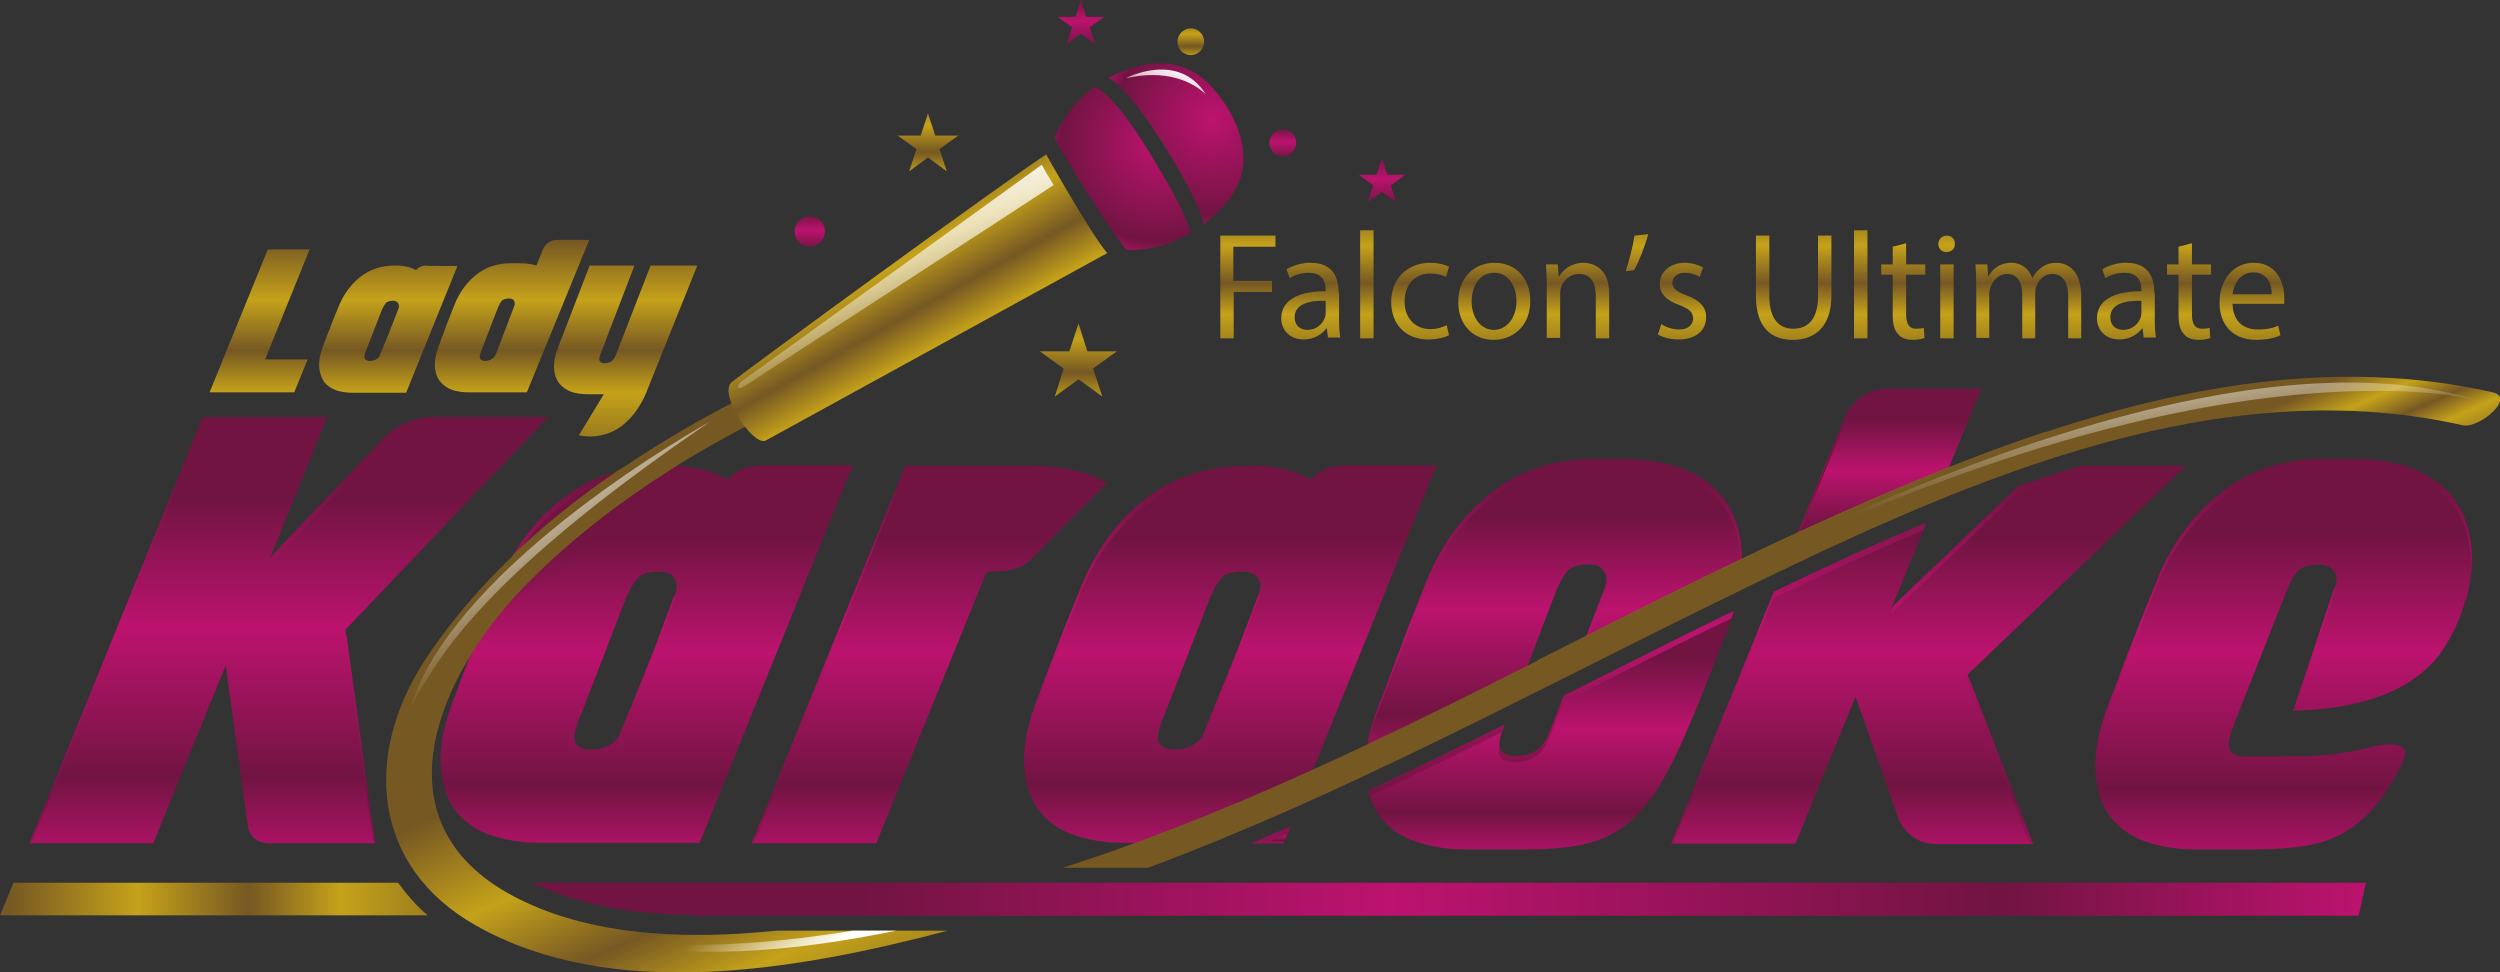 <?xml version="1.0" encoding="utf-8"?>
<!-- Generator: Adobe Illustrator 28.1.0, SVG Export Plug-In . SVG Version: 6.00 Build 0)  -->
<svg version="1.1" id="Layer_1" xmlns="http://www.w3.org/2000/svg" xmlns:xlink="http://www.w3.org/1999/xlink" x="0px" y="0px"
	 viewBox="0 0 652.5 253.7" style="enable-background:new 0 0 652.5 253.7;" xml:space="preserve">
<rect x="0" y="0" width="652.5" height="253.7" fill="#333333" stroke="none"/>
<style type="text/css">
	.st0{fill:url(#SVGID_1_);}
	.st1{fill:url(#SVGID_00000165922751518216075480000007836176267153085866_);}
	.st2{fill:url(#SVGID_00000049938025582030870010000017302736600884179875_);}
	.st3{fill:url(#SVGID_00000034777155960048978370000001127850697936168873_);}
	.st4{fill:url(#SVGID_00000018921191842088086600000000424389642083180965_);}
	.st5{fill:url(#SVGID_00000057859263588244058900000006060554428233896895_);}
	.st6{fill:url(#SVGID_00000005979231730407471990000011393376747105768859_);}
	.st7{fill:url(#SVGID_00000073679768030231694750000018342247437275825802_);}
	.st8{fill:url(#SVGID_00000178905540426922812050000006450594200945781127_);}
	.st9{fill:url(#SVGID_00000009578109999313591080000009764338433170410388_);}
	.st10{fill:url(#SVGID_00000026122956453026149750000016450425560603777969_);}
	.st11{fill:url(#SVGID_00000014631923742155111540000007388271251311747472_);}
	.st12{fill:url(#SVGID_00000079472526223381228400000013610513777139184559_);}
	.st13{fill:url(#SVGID_00000105386339678085176490000001440529613518558875_);}
	.st14{fill:url(#SVGID_00000099650147726719234760000005774802781743612571_);}
	.st15{fill:url(#SVGID_00000033354142357493398990000015916800247759333780_);}
	.st16{fill:url(#SVGID_00000166657641140773481930000009179897632446136761_);}
	.st17{fill:url(#SVGID_00000176739200857066153820000013994898324589651364_);}
	.st18{fill:url(#SVGID_00000181084973702754999020000011796820941507902120_);}
	.st19{fill:url(#SVGID_00000083061293201089396710000006379763619682831506_);}
	.st20{fill:url(#SVGID_00000142897652834201364760000007578045540287741568_);}
	.st21{fill:url(#SVGID_00000182488735888028056450000011968157655978984846_);}
	.st22{fill:url(#SVGID_00000002382862253602987690000010740753993359615418_);}
	.st23{fill:url(#SVGID_00000093135696005606507370000006697480634021078913_);}
	.st24{fill:url(#SVGID_00000178885552393643719930000000719581004073828252_);}
	.st25{fill:url(#SVGID_00000024702364386795393750000013594657914302826114_);}
	.st26{fill:url(#SVGID_00000107551526252236380060000006561442766349207475_);}
	.st27{fill:url(#SVGID_00000042731968904552114860000001285693450822133435_);}
	.st28{fill:url(#SVGID_00000075150657707288100300000012168451981878813366_);}
	.st29{fill:url(#SVGID_00000140704635695934131660000007225529864075579317_);}
	.st30{fill:url(#SVGID_00000175320700874592393880000014711248976882798474_);}
	.st31{fill:url(#SVGID_00000103950023610478157390000006142687909764625842_);}
	.st32{fill:url(#SVGID_00000058562348988256369640000002629058045914566549_);}
	.st33{fill:url(#SVGID_00000072264415148358993150000017112346851436405940_);}
	.st34{fill:url(#SVGID_00000164487842079157033330000016643034940544566406_);}
	.st35{fill:url(#SVGID_00000085968369478895040250000009700585026256958621_);}
</style>
<g>
	<g>
		<linearGradient id="SVGID_1_" gradientUnits="userSpaceOnUse" x1="75.352" y1="109.695" x2="75.352" y2="225.784">
			<stop  offset="0.177" style="stop-color:#711442"/>
			<stop  offset="0.468" style="stop-color:#BC136E"/>
			<stop  offset="0.801" style="stop-color:#711442"/>
			<stop  offset="1" style="stop-color:#BC136E"/>
		</linearGradient>
		<path class="st0" d="M143,108.9h-30.1c-2.2,0-4.5,0.5-6.7,1.4c-2.3,0.9-4.2,2.2-5.8,3.8l-29.9,31.5l14.8-36.6H52.9L7.7,220.1H40
			l18.9-46.4l5.8,41.9c0.5,3,2.5,4.5,6,4.5h27.1l-7.7-55.7L143,108.9z"/>
		
			<linearGradient id="SVGID_00000060016997785421932860000008591103278455839931_" gradientUnits="userSpaceOnUse" x1="168.811" y1="122.312" x2="168.811" y2="225.132">
			<stop  offset="0.177" style="stop-color:#711442"/>
			<stop  offset="0.468" style="stop-color:#BC136E"/>
			<stop  offset="0.801" style="stop-color:#711442"/>
			<stop  offset="1" style="stop-color:#BC136E"/>
		</linearGradient>
		<path style="fill:url(#SVGID_00000060016997785421932860000008591103278455839931_);" d="M198.4,121.6c-1.9,0-3.6,0.3-4.9,1
			c-1.4,0.7-2.6,1.5-3.6,2.6c-4.4-2.4-9.5-3.6-15.1-3.6h-1.1c-10.7,0-19.8,2.9-27.2,8.8c-7.5,5.9-13.1,13.7-16.9,23.5
			c-2,4.8-3.7,9-5,12.4c-1.3,3.4-2.4,6.2-3.2,8.3c-1,2.6-1.8,4.7-2.3,6.2c-3,7.5-4.4,13.7-4.1,18.8c0.3,5,1.6,9.1,4,12.1
			c2.4,3,5.5,5.2,9.5,6.4c3.9,1.3,8.1,1.9,12.4,1.9h41.7l39.9-98.5H198.4z M176,155.7l-5,13.2l-9.5,23.5c-1.7,2.2-4.2,3.3-7.4,3.3
			c-1.9,0-3.2-0.6-3.9-1.7c-0.7-1.1-0.2-3.6,1.4-7.4l11.9-30.8c1.1-2.5,2.2-4.3,3.3-5.2c1.1-1,2.8-1.4,5.4-1.4
			c1.8,0,3.1,0.6,3.9,1.9C176.8,152.3,176.8,153.8,176,155.7z"/>
		
			<linearGradient id="SVGID_00000124133225689769909400000009014922735741343892_" gradientUnits="userSpaceOnUse" x1="242.498" y1="122.312" x2="242.498" y2="225.132">
			<stop  offset="0.177" style="stop-color:#711442"/>
			<stop  offset="0.468" style="stop-color:#BC136E"/>
			<stop  offset="0.801" style="stop-color:#711442"/>
			<stop  offset="1" style="stop-color:#BC136E"/>
		</linearGradient>
		<path style="fill:url(#SVGID_00000124133225689769909400000009014922735741343892_);" d="M260.6,149.1c1.4,0,2.9-0.2,4.5-0.8
			c1.6-0.5,2.7-1.1,3.4-1.8l20.4-20.4c-5.1-3-11.9-4.5-20.1-4.5h-32.5l-40.1,98.5h32.5l28.7-70.6C257.9,149.2,259,149.1,260.6,149.1
			z"/>
		
			<linearGradient id="SVGID_00000001647593759868845160000012810708255664184962_" gradientUnits="userSpaceOnUse" x1="595.917" y1="120.519" x2="595.917" y2="226.976">
			<stop  offset="0.177" style="stop-color:#711442"/>
			<stop  offset="0.468" style="stop-color:#BC136E"/>
			<stop  offset="0.801" style="stop-color:#711442"/>
			<stop  offset="1" style="stop-color:#BC136E"/>
		</linearGradient>
		<path style="fill:url(#SVGID_00000001647593759868845160000012810708255664184962_);" d="M644.7,140.4c-0.8-4.4-2.5-8.2-5.1-11.3
			c-2.7-3.1-6.2-5.4-10.6-7c-4.4-1.6-9.6-2.3-15.5-2.3h-6.7c-10.7,0-19.8,3-27.2,8.9c-7.5,5.9-13.1,13.7-16.9,23.5
			c-2,4.9-3.8,9.3-5.2,13c-1.5,3.7-2.7,6.9-3.7,9.5c-1.1,3-2.1,5.7-3,8c-2.9,7.5-4.2,13.7-3.9,18.7c0.3,5,1.7,9,4.1,12
			c2.4,3,5.6,5.2,9.5,6.4c3.9,1.3,8.1,1.9,12.4,1.9h15.3c4.7,0,8.9-0.3,12.6-0.8c3.7-0.5,7-1.5,10.1-3.1c3-1.6,5.8-3.8,8.4-6.7
			c2.6-2.9,5.1-6.8,7.6-11.7c0-0.1,0.1-0.3,0.2-0.5c0.2-0.3,0.2-0.5,0.2-0.7c0.5-1.2,0.6-2.1,0.2-2.6c-0.4-0.6-1.1-0.9-2-1.1
			c-0.9-0.2-1.9-0.2-3.1-0.1c-1.2,0.1-2.2,0.3-3.1,0.5c-0.1,0-0.1,0-0.1,0.1c0,0-0.1,0.1-0.2,0.1h-0.3c-5.7,1.4-11.3,2.2-17,2.3
			c-5.7,0.1-11,0.1-15.8,0.1c-1.7,0-2.9-0.5-3.7-1.4c-0.8-0.9-0.6-2.9,0.5-6.1l14.1-35.8c1-2.6,2.1-4.4,3.2-5.4
			c1.1-1,2.9-1.4,5.4-1.4c1.8,0,3.1,0.6,3.9,1.9c0.8,1.3,0.7,2.8-0.1,4.6l-10.6,31.6c7.1-0.2,13.1-1,18.2-2.4
			c5.1-1.4,9.4-3.3,12.9-5.7c3.5-2.4,6.4-5.3,8.5-8.8c2.2-3.4,3.9-7.3,5.2-11.6l0.5-1.2C645.2,149.9,645.5,144.8,644.7,140.4z"/>
		
			<linearGradient id="SVGID_00000010288742717842242040000015068066637185761463_" gradientUnits="userSpaceOnUse" x1="262.302" y1="234.31" x2="262.302" y2="234.997">
			<stop  offset="0.177" style="stop-color:#711442"/>
			<stop  offset="0.468" style="stop-color:#BC136E"/>
			<stop  offset="0.801" style="stop-color:#711442"/>
			<stop  offset="1" style="stop-color:#BC136E"/>
		</linearGradient>
		<path style="fill:url(#SVGID_00000010288742717842242040000015068066637185761463_);" d="M247.8,235h27.1c0.7-0.2,1.3-0.4,2-0.7
			h-26.6C249.4,234.5,248.6,234.8,247.8,235z"/>
		
			<linearGradient id="SVGID_00000106834854959392563270000003021026484387087013_" gradientUnits="userSpaceOnUse" x1="492.067" y1="101.796" x2="492.067" y2="146.748">
			<stop  offset="0.177" style="stop-color:#711442"/>
			<stop  offset="0.468" style="stop-color:#BC136E"/>
			<stop  offset="0.801" style="stop-color:#711442"/>
			<stop  offset="1" style="stop-color:#BC136E"/>
		</linearGradient>
		<path style="fill:url(#SVGID_00000106834854959392563270000003021026484387087013_);" d="M506.5,127.3l10.6-25.8h-24.5
			c-2.3,0-4.5,0.7-6.6,2c-2.1,1.3-3.5,3.1-4.5,5.4L467,144.5c4.6-2.2,9.3-4.3,14-6.4C489.4,134.4,497.9,130.8,506.5,127.3z"/>
		
			<linearGradient id="SVGID_00000153676903096943774240000005102185116712073376_" gradientUnits="userSpaceOnUse" x1="503.347" y1="122.312" x2="503.347" y2="225.132">
			<stop  offset="0.177" style="stop-color:#711442"/>
			<stop  offset="0.468" style="stop-color:#BC136E"/>
			<stop  offset="0.801" style="stop-color:#711442"/>
			<stop  offset="1" style="stop-color:#BC136E"/>
		</linearGradient>
		<path style="fill:url(#SVGID_00000153676903096943774240000005102185116712073376_);" d="M570.5,121.6h-27.3
			c-5.5,1.6-11.1,3.5-16.5,5.4c-0.4,0.3-0.7,0.6-1.1,1l-31.9,30.6l9.1-22.1c-13.6,5.6-26.9,11.8-39.8,18l-26.8,65.7h32.4l15.7-38.4
			l11.2,31.8c0.7,1.8,1.9,3.4,3.6,4.7c1.7,1.3,3.9,2,6.7,2h24.8l-17.1-44.2L570.5,121.6z"/>
		
			<linearGradient id="SVGID_00000000901197562369594550000012340050614623338410_" gradientUnits="userSpaceOnUse" x1="405.516" y1="120.356" x2="405.516" y2="203.061">
			<stop  offset="0.177" style="stop-color:#711442"/>
			<stop  offset="0.468" style="stop-color:#BC136E"/>
			<stop  offset="0.801" style="stop-color:#711442"/>
			<stop  offset="1" style="stop-color:#BC136E"/>
		</linearGradient>
		<path style="fill:url(#SVGID_00000000901197562369594550000012340050614623338410_);" d="M406.2,154.1c1.1-2.6,2.2-4.4,3.3-5.4
			c1.1-1,2.9-1.4,5.4-1.4c1.7,0,3,0.6,3.8,1.9c0.8,1.3,0.8,2.8,0,4.6l-6.8,17.7c14.1-7.1,28.2-14.2,42.4-21c0.2-1.5,0.3-2.9,0.3-4.3
			c0.1-5.7-1.1-10.5-3.6-14.4c-2.4-3.9-6-6.9-10.7-8.9c-4.7-2-10.5-3-17.2-3h-6.8c-10.7,0-19.7,3-27.1,8.9
			c-7.4,5.9-13.1,13.7-17,23.5c-2,4.9-3.7,9.3-5.1,13c-1.4,3.7-2.6,6.9-3.6,9.5c-1.1,3-2.1,5.7-3,8c-2.6,6.3-3.9,11.7-4.1,16.3
			c13.5-6.3,26.8-12.9,40.1-19.6L406.2,154.1z"/>
		
			<linearGradient id="SVGID_00000103955145855407168480000006317876319723304856_" gradientUnits="userSpaceOnUse" x1="404.803" y1="159.955" x2="404.803" y2="224.937">
			<stop  offset="0.177" style="stop-color:#711442"/>
			<stop  offset="0.468" style="stop-color:#BC136E"/>
			<stop  offset="0.801" style="stop-color:#711442"/>
			<stop  offset="1" style="stop-color:#BC136E"/>
		</linearGradient>
		<path style="fill:url(#SVGID_00000103955145855407168480000006317876319723304856_);" d="M443.2,183.8c0.6-1.6,1.3-3.2,1.9-4.7
			c0.6-1.5,1.3-3.3,2-5.2c0.8-2,1.8-4.7,3.3-8.2c0.8-2.1,1.5-4.1,2.1-6.1c-1.1,0.5-2.3,1.1-3.4,1.6c-13.7,6.7-27.4,13.6-41,20.5
			l-3.5,9.1c-1,2.5-2.2,4.3-3.7,5.2c-1.5,1-3.3,1.4-5.5,1.4c-1.9,0-3.2-0.6-3.8-1.7c-0.6-1-0.2-3.2,1-6.5
			c-11.8,5.9-23.6,11.6-35.5,17.2c0.7,2.7,1.7,5.1,3.3,7c2.4,3,5.6,5.2,9.6,6.4c4,1.3,8.1,1.9,12.5,1.9h15.1c5.3,0,10.1-0.3,14.1-1
			c4.1-0.7,7.8-2.1,11-4.2c3.3-2.2,6.3-5.3,9.1-9.4c2.8-4.1,5.6-9.6,8.5-16.5C441.6,187.7,442.6,185.4,443.2,183.8z"/>
		
			<linearGradient id="SVGID_00000012461431340697146740000004932455977952024995_" gradientUnits="userSpaceOnUse" x1="331.678" y1="215.698" x2="331.678" y2="220.304">
			<stop  offset="0.177" style="stop-color:#711442"/>
			<stop  offset="0.468" style="stop-color:#BC136E"/>
			<stop  offset="0.801" style="stop-color:#711442"/>
			<stop  offset="1" style="stop-color:#BC136E"/>
		</linearGradient>
		<path style="fill:url(#SVGID_00000012461431340697146740000004932455977952024995_);" d="M335,220.1l1.8-4.4
			c-3.4,1.5-6.8,3-10.2,4.4H335z"/>
		
			<linearGradient id="SVGID_00000093153611982581789170000006486457635115731865_" gradientUnits="userSpaceOnUse" x1="321.132" y1="122.312" x2="321.132" y2="225.132">
			<stop  offset="0.177" style="stop-color:#711442"/>
			<stop  offset="0.468" style="stop-color:#BC136E"/>
			<stop  offset="0.801" style="stop-color:#711442"/>
			<stop  offset="1" style="stop-color:#BC136E"/>
		</linearGradient>
		<path style="fill:url(#SVGID_00000093153611982581789170000006486457635115731865_);" d="M350.7,121.6c-1.9,0-3.6,0.3-4.9,1
			c-1.4,0.7-2.5,1.5-3.6,2.6c-4.4-2.4-9.5-3.6-15.1-3.6h-1.1c-10.7,0-19.8,2.9-27.2,8.8c-7.5,5.9-13.1,13.7-16.9,23.5
			c-2,4.8-3.7,9-5,12.4c-1.3,3.4-2.4,6.2-3.2,8.3c-1,2.6-1.8,4.7-2.3,6.2c-3,7.5-4.4,13.7-4.1,18.8c0.3,5,1.6,9.1,4,12.1
			c2.4,3,5.5,5.2,9.5,6.4c3.9,1.3,8.1,1.9,12.4,1.9h14.5c11.1-4.3,22.1-9,32.9-13.9l34.3-84.6H350.7z M328.3,155.7l-5,13.2
			l-9.5,23.5c-1.7,2.2-4.2,3.3-7.4,3.3c-1.9,0-3.2-0.6-3.9-1.7c-0.7-1.1-0.2-3.6,1.4-7.4l12-30.8c1.1-2.5,2.2-4.3,3.2-5.2
			c1.1-1,2.9-1.4,5.4-1.4c1.8,0,3.1,0.6,3.9,1.9C329.2,152.3,329.1,153.8,328.3,155.7z"/>
	</g>
	
		<linearGradient id="SVGID_00000036974069215067728750000009113121694645776002_" gradientUnits="userSpaceOnUse" x1="326.385" y1="101.488" x2="326.385" y2="234.963">
		<stop  offset="0.177" style="stop-color:#711442"/>
		<stop  offset="0.468" style="stop-color:#BC136E"/>
		<stop  offset="0.801" style="stop-color:#711442"/>
		<stop  offset="1" style="stop-color:#BC136E"/>
	</linearGradient>
	<path style="fill:url(#SVGID_00000036974069215067728750000009113121694645776002_);" d="M451.9,161.4c0.2-0.6,0.4-1.3,0.6-1.9
		c-1.1,0.5-2.3,1.1-3.4,1.6c-13.7,6.7-27.4,13.6-41,20.5l-3.5,9.1c-1,2.5-2.2,4.3-3.7,5.2c-1.5,1-3.3,1.4-5.5,1.4
		c-1.9,0-3.2-0.6-3.8-1.7c-0.2-0.3-0.2-0.8-0.2-1.3c-0.3,1.4-0.3,2.4,0,3c0.6,1.1,1.9,1.7,3.8,1.7c2.2,0,4.1-0.5,5.5-1.4
		c1.5-1,2.7-2.7,3.7-5.2l3.5-9.1c13.7-6.9,27.3-13.8,41-20.5C449.9,162.4,450.9,161.9,451.9,161.4z M412.5,171.3l6.1-15.7
		c0.4-1,0.6-1.9,0.6-2.7c-0.1,0.3-0.2,0.7-0.4,1l-6.8,17.7C412.2,171.4,412.3,171.3,412.5,171.3z M363.2,176.4
		c1-2.6,2.2-5.8,3.6-9.5c1.4-3.7,3.1-8.1,5.1-13c3.9-9.8,9.6-17.6,17-23.5c7.4-5.9,16.5-8.9,27.1-8.9h6.8c6.8,0,12.5,1,17.2,3
		c4.7,2,8.3,5,10.7,8.9c2.4,3.9,3.6,8.7,3.6,14.4c0,0.9-0.1,1.7-0.1,2.6c0,0,0,0,0,0c0.2-1.5,0.3-2.9,0.3-4.3
		c0.1-5.7-1.1-10.5-3.6-14.4c-2.4-3.9-6-6.9-10.7-8.9c-4.7-2-10.5-3-17.2-3h-6.8c-10.7,0-19.7,3-27.1,8.9
		c-7.4,5.9-13.1,13.7-17,23.5c-2,4.9-3.7,9.3-5.1,13c-1.4,3.7-2.6,6.9-3.6,9.5c-1.1,3-2.1,5.7-3,8c-2.2,5.3-3.4,9.9-3.9,14
		c0.6-3.6,1.8-7.7,3.6-12.3C361.1,182.1,362.1,179.4,363.2,176.4z M328.7,154.6c-0.1,0.4-0.2,0.7-0.4,1.1l-5,13.2l-9.5,23.5
		c-1.7,2.2-4.2,3.3-7.4,3.3c-1.9,0-3.2-0.6-3.9-1.7c-0.2-0.3-0.3-0.8-0.3-1.3c-0.3,1.4-0.3,2.4,0,3c0.7,1.1,1.9,1.7,3.9,1.7
		c3.2,0,5.7-1.1,7.4-3.3l9.5-23.5l5-13.2C328.6,156.4,328.8,155.4,328.7,154.6z M570.5,121.6h-27.3c-5.5,1.6-11.1,3.5-16.5,5.4
		c-0.4,0.3-0.7,0.6-1.1,1l-31.1,29.8l-1,2.5l31.9-30.6c0.3-0.3,0.7-0.6,1.1-1c5.5-1.9,11-3.7,16.5-5.4h25.7L570.5,121.6z
		 M644.7,140.4c-0.8-4.4-2.5-8.2-5.1-11.3c-2.7-3.1-6.2-5.4-10.6-7c-4.4-1.6-9.6-2.3-15.5-2.3h-6.7c-10.7,0-19.8,3-27.2,8.9
		c-7.5,5.9-13.1,13.7-16.9,23.5c-2,4.9-3.8,9.3-5.2,13c-1.5,3.7-2.7,6.9-3.7,9.5c-1.1,3-2.1,5.7-3,8c-2.1,5.4-3.4,10.1-3.8,14.2
		c0.6-3.7,1.8-7.8,3.6-12.5c0.9-2.3,1.9-5,3-8c1-2.6,2.2-5.8,3.7-9.5c1.5-3.7,3.2-8.1,5.2-13c3.8-9.8,9.5-17.6,16.9-23.5
		c7.5-5.9,16.5-8.9,27.2-8.9h6.7c6,0,11.1,0.8,15.5,2.3c4.4,1.6,7.9,3.9,10.6,7c2.7,3.1,4.4,6.8,5.1,11.3c0.5,3,0.5,6.3,0.1,9.8
		C645.2,147.7,645.3,143.8,644.7,140.4z M609.5,152.8c-0.1,0.3-0.2,0.7-0.4,1.1l-10.6,31.6c0.1,0,0.2,0,0.4,0l10-29.9
		C609.3,154.5,609.5,153.6,609.5,152.8z M502.8,136.4c-13.6,5.6-26.9,11.8-39.8,18l-26.8,65.7h0.5l26.1-63.9
		c12.7-6.1,25.8-12.2,39.2-17.8L502.8,136.4z M374.9,121.6h-24.2c-1.9,0-3.6,0.3-4.9,1c-1.4,0.7-2.5,1.5-3.6,2.6
		c-4.4-2.4-9.5-3.6-15.1-3.6h-1.1c-10.7,0-19.8,2.9-27.2,8.8c-7.5,5.9-13.1,13.7-16.9,23.5c-2,4.8-3.7,9-5,12.4
		c-1.3,3.4-2.4,6.2-3.2,8.3c-1,2.6-1.8,4.7-2.3,6.2c-2.3,5.6-3.6,10.5-4,14.8c0.6-3.8,1.8-8.2,3.8-13.1c0.5-1.5,1.3-3.6,2.3-6.2
		c0.8-2.1,1.9-4.9,3.2-8.3c1.3-3.4,3-7.6,5-12.4c3.8-9.8,9.5-17.6,16.9-23.5c7.5-5.9,16.5-8.8,27.2-8.8h1.1c5.6,0,10.7,1.2,15.1,3.6
		c1-1.1,2.2-2,3.6-2.6c1.4-0.7,3-1,4.9-1h23.7L374.9,121.6z M481.4,110.6c0.9-2.3,2.4-4.1,4.5-5.4c2.1-1.3,4.3-2,6.6-2h24l0.7-1.7
		h-24.5c-2.3,0-4.5,0.7-6.6,2c-2.1,1.3-3.5,3.1-4.5,5.4L467,144.5c0.2-0.1,0.4-0.2,0.6-0.3L481.4,110.6z M392.6,189.2
		c-11.8,5.9-23.6,11.6-35.5,17.2c0.1,0.5,0.3,0.9,0.4,1.4c11.5-5.4,23-11,34.4-16.7C392.1,190.5,392.3,189.9,392.6,189.2z
		 M89.9,166.1l7.5,53.9h0.5l-7.5-54.4L89.9,166.1z M330.3,220.1c1.9-0.8,3.8-1.6,5.7-2.4l0.8-2c-3.4,1.5-6.8,3-10.2,4.4H330.3z
		 M247.8,235h27.1c0.7-0.2,1.3-0.4,2-0.7h-26.6C249.4,234.5,248.6,234.8,247.8,235z M513.3,177.6l16.4,42.5h0.9L513.9,177
		L513.3,177.6z M625.4,194.5c-0.9-0.2-1.9-0.2-3.1-0.1c-1.2,0.1-2.2,0.3-3.1,0.5c-0.1,0-0.1,0-0.1,0.1c0,0-0.1,0.1-0.2,0.1h-0.3
		c-5.7,1.4-11.3,2.2-17,2.3c-5.7,0.1-11,0.1-15.8,0.1c-1.7,0-2.9-0.5-3.7-1.4c-0.3-0.4-0.4-1-0.4-1.8c-0.4,1.7-0.3,2.9,0.2,3.5
		c0.8,0.9,2,1.4,3.7,1.4c4.8,0,10.1-0.1,15.8-0.1c5.7-0.1,11.4-0.9,17-2.3h0.3c0.1,0,0.2,0,0.2-0.1c0-0.1,0-0.1,0.1-0.1
		c0.9-0.2,1.9-0.4,3.1-0.5c1.2-0.1,2.2,0,3.1,0.1c0.9,0.2,1.6,0.6,2,1.1c0.1,0.1,0.2,0.3,0.2,0.5c0.3-1,0.3-1.7,0-2.2
		C627,195.1,626.3,194.7,625.4,194.5z M221.9,123.3l0.7-1.7h-24.2c-1.9,0-3.6,0.3-4.9,1c-1.4,0.7-2.6,1.5-3.6,2.6
		c-4.4-2.4-9.5-3.6-15.1-3.6h-1.1c-10.7,0-19.8,2.9-27.2,8.8c-7.5,5.9-13.1,13.7-16.9,23.5c-2,4.8-3.7,9-5,12.4
		c-1.3,3.4-2.4,6.2-3.2,8.3c-1,2.6-1.8,4.7-2.3,6.2c-2.3,5.6-3.6,10.5-4,14.8c0.6-3.8,1.8-8.2,3.8-13.1c0.5-1.5,1.3-3.6,2.3-6.2
		c0.8-2.1,1.9-4.9,3.2-8.3c1.3-3.4,3-7.6,5-12.4c3.8-9.8,9.5-17.6,16.9-23.5c7.5-5.9,16.5-8.8,27.2-8.8h1.1c5.6,0,10.7,1.2,15.1,3.6
		c1-1.1,2.2-2,3.6-2.6c1.4-0.7,3-1,4.9-1H221.9z M85.3,108.9H52.9L7.7,220.1h0.5l44.5-109.5h31.9L85.3,108.9z M171,168.9l-9.5,23.5
		c-1.7,2.2-4.2,3.3-7.4,3.3c-1.9,0-3.2-0.6-3.9-1.7c-0.2-0.3-0.3-0.8-0.3-1.3c-0.3,1.4-0.3,2.4,0,3c0.7,1.1,1.9,1.7,3.9,1.7
		c3.2,0,5.7-1.1,7.4-3.3l9.5-23.5l5-13.2c0.5-1,0.6-1.9,0.6-2.8c-0.1,0.4-0.2,0.7-0.4,1.1L171,168.9z M287.7,127.3l1.2-1.2
		c-5.1-3-11.9-4.5-20.1-4.5h-32.5l-40.1,98.5h0.5l39.4-96.8h32.5C276.3,123.3,282.7,124.7,287.7,127.3z M143,108.9h-30.1
		c-2.2,0-4.5,0.5-6.7,1.4c-2.3,0.9-4.2,2.2-5.8,3.8l-29.1,30.6l-1,2.6l29.9-31.5c1.6-1.6,3.6-2.9,5.8-3.8c2.3-0.9,4.5-1.4,6.7-1.4
		h28.7L143,108.9z"/>
	<g>
		<g>
			
				<radialGradient id="SVGID_00000075852669206573613590000010837450387624174761_" cx="302.463" cy="37.408" r="31.914" gradientUnits="userSpaceOnUse">
				<stop  offset="1.612900e-02" style="stop-color:#BC136E"/>
				<stop  offset="0.801" style="stop-color:#711442"/>
				<stop  offset="1" style="stop-color:#BC136E"/>
			</radialGradient>
			<path style="fill:url(#SVGID_00000075852669206573613590000010837450387624174761_);" d="M310.6,60.8c-0.4-2.2-1.1-5.5-11.1-21.8
				c-9.7-15.8-13.8-16.3-14-16.3c-7.8,5.8-10.3,13.3-10.3,13.3s8.3,15.1,18.7,29.2c5.9,0.3,11.6-1.4,16.5-4.2L310.6,60.8z"/>
			
				<radialGradient id="SVGID_00000013153711502091347470000007108418594420576436_" cx="316.454" cy="31.002" r="31.523" gradientUnits="userSpaceOnUse">
				<stop  offset="1.612900e-02" style="stop-color:#BC136E"/>
				<stop  offset="0.801" style="stop-color:#711442"/>
				<stop  offset="1" style="stop-color:#BC136E"/>
			</radialGradient>
			<path style="fill:url(#SVGID_00000013153711502091347470000007108418594420576436_);" d="M315.7,22.1c-6.6-6.9-16.2-7.2-26.4-1.8
				c1.8,0.9,6.6,5,14.3,17.3c7.6,12,10.1,18.7,10.6,20.9c4-3,7.1-6.6,8.8-10.1C327.1,40,322.5,29.1,315.7,22.1z"/>
		</g>
		
			<linearGradient id="SVGID_00000075853007146251886130000008730341803260948155_" gradientUnits="userSpaceOnUse" x1="140.256" y1="140.315" x2="146.28" y2="149.782">
			<stop  offset="0" style="stop-color:#711442"/>
			<stop  offset="1" style="stop-color:#711442;stop-opacity:0"/>
		</linearGradient>
		<path style="fill:url(#SVGID_00000075853007146251886130000008730341803260948155_);" d="M129,155.3c-1.8,4.3-3.2,8-4.4,11
			c-1.3,3.4-2.4,6.2-3.2,8.3c-1,2.6-1.8,4.7-2.3,6.2c-1.6,4-2.7,7.6-3.4,10.9c4.2-13.7,14.4-27.1,25.7-37.3
			c13.4-12,29.2-22.2,45.6-30.6c-3.4-1.4-7.1-2.1-11.2-2.3C158.9,130.9,142.7,142,129,155.3z"/>
		
			<linearGradient id="SVGID_00000110463320468789161920000014048399901220629433_" gradientUnits="userSpaceOnUse" x1="164.356" y1="188.573" x2="201.013" y2="270.473">
			<stop  offset="2.150540e-02" style="stop-color:#765823"/>
			<stop  offset="0.323" style="stop-color:#C5A21A"/>
			<stop  offset="0.581" style="stop-color:#765823"/>
			<stop  offset="0.796" style="stop-color:#C5A21A"/>
			<stop  offset="1" style="stop-color:#9E7F1D"/>
		</linearGradient>
		<path style="fill:url(#SVGID_00000110463320468789161920000014048399901220629433_);" d="M202.8,242.9c-3.3,0.3-6.7,0.6-10,0.8
			c-19.8,1.1-41-0.4-58.8-9.8c-36.4-19.3-19.8-57.6,3.1-81.1c17.1-17.5,38.7-32,60.5-43c6.9-3.5,3.3-9.6-3.5-6.2
			c-31.4,15.9-63.4,38.7-83,68.4c-16.5,25.1-14,54.3,13.2,69.6c35.5,20.1,84,11.6,123.1,1.3H202.8z"/>
		
			<linearGradient id="SVGID_00000160902716709571719680000014108662364338893469_" gradientUnits="userSpaceOnUse" x1="313.803" y1="141.769" x2="360.913" y2="247.022">
			<stop  offset="2.150540e-02" style="stop-color:#765823"/>
			<stop  offset="0.323" style="stop-color:#C5A21A"/>
			<stop  offset="0.581" style="stop-color:#765823"/>
			<stop  offset="0.796" style="stop-color:#C5A21A"/>
			<stop  offset="1" style="stop-color:#9E7F1D"/>
		</linearGradient>
		<path style="fill:url(#SVGID_00000160902716709571719680000014108662364338893469_);" d="M173.7,119.7c-4.8,0-9.1,0.8-13.3,3.7
			c-9.3,6.4-18.2,13.5-26.3,21.2c-1.7,2.9-4.2,6.1-5.6,9.5c-2,4.8-4,9-5.3,12.4c-0.6,1.6,0.2,2.9-0.3,4.1c4-6.5,8.9-12.6,14.1-17.9
			c11.5-11.8,25-22.1,39.3-31c-0.5,0,0.7-2.4,0.2-2.4L173.7,119.7z M480.6,133.9c-3.8,1.7-7.5,3.4-11.3,5.1l-3.9,9.6
			c12.9-6.2,26.1-12.3,39.7-17.8l3.6-8.8C499.2,125.8,489.8,129.8,480.6,133.9z M414.1,165.9l-3.8,9.9c12.9-6.5,25.8-13,38.8-19.3
			c1.6-0.8,3.1-1.5,4.7-2.3c0.6-2.8,0.9-5.5,0.9-8c0-0.1,0-0.2,0-0.3C441.1,152.4,427.6,159.2,414.1,165.9z"/>
		
			<linearGradient id="SVGID_00000052826960980182707610000016315794822716057018_" gradientUnits="userSpaceOnUse" x1="223.422" y1="56.198" x2="248.031" y2="100.178">
			<stop  offset="2.150540e-02" style="stop-color:#765823"/>
			<stop  offset="0.323" style="stop-color:#C5A21A"/>
			<stop  offset="0.581" style="stop-color:#765823"/>
			<stop  offset="0.796" style="stop-color:#C5A21A"/>
			<stop  offset="1" style="stop-color:#9E7F1D"/>
		</linearGradient>
		<path style="fill:url(#SVGID_00000052826960980182707610000016315794822716057018_);" d="M288.9,66c-4.7-5.8-15.8-25.6-15.8-25.6
			s0,0,0-0.1c-8.7,5.4-79.6,57.3-82.1,59.4c-3.7,3.1,5.6,16.8,8.8,15.3l89.3-49C289.1,66,289,66,288.9,66z"/>
		
			<linearGradient id="SVGID_00000155131411512601008590000017040662968290901634_" gradientUnits="userSpaceOnUse" x1="306.253" y1="17.352" x2="299.107" y2="35.773">
			<stop  offset="0" style="stop-color:#FFFFFF"/>
			<stop  offset="1" style="stop-color:#FFFFFF;stop-opacity:0"/>
		</linearGradient>
		<path style="fill:url(#SVGID_00000155131411512601008590000017040662968290901634_);" d="M293.9,20.4c0,0,13.6-7.2,20.8,4.2
			C311,21.1,304.1,18.1,293.9,20.4z"/>
		
			<linearGradient id="SVGID_00000031180222802332967600000016628085582047989654_" gradientUnits="userSpaceOnUse" x1="226.735" y1="47.612" x2="240.709" y2="101.6">
			<stop  offset="0" style="stop-color:#FFFFFF"/>
			<stop  offset="1" style="stop-color:#FFFFFF;stop-opacity:0"/>
		</linearGradient>
		<path style="fill:url(#SVGID_00000031180222802332967600000016628085582047989654_);" d="M271.9,43l-78.7,56.8
			c-1.7,2.3,0.6,1.3,0.6,1.3s70.6-45.8,81.2-52.8C273.7,46.2,272.6,44.3,271.9,43z"/>
		
			<linearGradient id="SVGID_00000048486371555091865300000001164267941018437256_" gradientUnits="userSpaceOnUse" x1="440.217" y1="85.361" x2="487.221" y2="190.378">
			<stop  offset="2.150540e-02" style="stop-color:#765823"/>
			<stop  offset="0.323" style="stop-color:#C5A21A"/>
			<stop  offset="0.581" style="stop-color:#765823"/>
			<stop  offset="0.796" style="stop-color:#C5A21A"/>
			<stop  offset="1" style="stop-color:#9E7F1D"/>
		</linearGradient>
		<path style="fill:url(#SVGID_00000048486371555091865300000001164267941018437256_);" d="M401.3,180.3c15.9-8,31.8-16,47.8-23.9
			c26.6-13,55.2-26.7,84.8-36.4v-7.3c-18.3,6.1-36.1,13.5-53.3,21.1c-26.8,11.9-53,25.3-79.2,38.5V180.3z"/>
		
			<linearGradient id="SVGID_00000125601445814847328900000001361816056483832756_" gradientUnits="userSpaceOnUse" x1="118.355" y1="61.803" x2="118.355" y2="112.838">
			<stop  offset="2.150540e-02" style="stop-color:#765823"/>
			<stop  offset="0.323" style="stop-color:#C5A21A"/>
			<stop  offset="0.581" style="stop-color:#765823"/>
			<stop  offset="0.796" style="stop-color:#C5A21A"/>
			<stop  offset="1" style="stop-color:#9E7F1D"/>
		</linearGradient>
		<path style="fill:url(#SVGID_00000125601445814847328900000001361816056483832756_);" d="M169.8,69.3l-9,23.2
			c-0.3,0.8-0.7,1.4-1.2,1.8c-0.5,0.3-1.1,0.5-1.8,0.5c-0.6,0-1.1-0.2-1.3-0.6c-0.2-0.4-0.1-1.2,0.5-2.5l8.6-22.4h-11.7l-7.9,20.5
			c-1,2.5-1.5,4.6-1.4,6.3c0.1,1.7,0.6,3,1.4,4c0.8,1,1.9,1.7,3.2,2.2c1.3,0.4,2.7,0.6,4.2,0.6h4.2l-6.5,10.7
			c2.3,0.5,4.5,0.4,6.6-0.2c0.9-0.2,1.9-0.6,2.8-1.1c1-0.5,2-1.2,2.9-2.1c1-0.9,1.9-1.9,2.8-3.2c0.9-1.3,1.8-2.8,2.5-4.6L182,69.3
			H169.8z M145.4,62.6c-0.8,0-1.5,0.2-2.2,0.7c-0.7,0.4-1.2,1.1-1.5,1.8l-1.7,4.2c-1.3-0.4-2.8-0.6-4.4-0.6h-2.2c-3.6,0-6.6,1-9.1,3
			c-2.5,2-4.4,4.6-5.7,7.9c-0.7,1.7-1.2,3.1-1.7,4.3c-0.5,1.2-0.8,2.2-1.1,3c-0.4,0.9-0.7,1.7-0.9,2.4c-1,2.5-1.5,4.6-1.4,6.3
			c0.1,1.7,0.6,3,1.4,4c0.8,1,1.9,1.7,3.2,2.2c1.3,0.4,2.7,0.6,4.2,0.6h15.2l16.3-39.8H145.4z M134.1,80.2L129.6,92
			c-0.3,0.8-0.7,1.4-1.2,1.7c-0.5,0.3-1.1,0.5-1.8,0.5c-0.6,0-1.1-0.2-1.3-0.6c-0.2-0.4-0.1-1.2,0.5-2.5l4.2-10.9
			c0.4-0.9,0.7-1.5,1.1-1.8c0.4-0.3,1-0.5,1.8-0.5c0.6,0,1,0.2,1.3,0.6C134.4,79,134.4,79.5,134.1,80.2z M69.9,65.1l-15.2,37.3h22.1
			l3.5-8.6H69.2l11.6-28.7H69.9z M111.4,69.3c-0.6,0-1.2,0.1-1.6,0.3c-0.5,0.2-0.9,0.5-1.2,0.9c-1.5-0.8-3.2-1.2-5.1-1.2h-0.4
			c-3.6,0-6.6,1-9.1,3c-2.5,2-4.4,4.6-5.7,7.9c-0.7,1.6-1.2,3-1.7,4.2c-0.4,1.2-0.8,2.1-1.1,2.8c-0.3,0.9-0.6,1.6-0.8,2.1
			c-1,2.5-1.5,4.6-1.4,6.3c0.1,1.7,0.6,3,1.3,4.1c0.8,1,1.9,1.7,3.2,2.2c1.3,0.4,2.7,0.6,4.2,0.6h14l13.4-33.1H111.4z M103.9,80.8
			l-1.7,4.4L99,93.1c-0.6,0.7-1.4,1.1-2.5,1.1c-0.6,0-1.1-0.2-1.3-0.6c-0.2-0.4-0.1-1.2,0.5-2.5l4-10.3c0.4-0.8,0.7-1.4,1.1-1.8
			c0.4-0.3,1-0.5,1.8-0.5c0.6,0,1,0.2,1.3,0.6C104.2,79.6,104.2,80.2,103.9,80.8z"/>
		
			<linearGradient id="SVGID_00000149375459931455581940000016333031657574438534_" gradientUnits="userSpaceOnUse" x1="130.492" y1="124.54" x2="151.451" y2="155.027">
			<stop  offset="0" style="stop-color:#FFFFFF"/>
			<stop  offset="1" style="stop-color:#FFFFFF;stop-opacity:0"/>
		</linearGradient>
		<path style="fill:url(#SVGID_00000149375459931455581940000016333031657574438534_);" d="M185.4,110c0,0-66.5,36.6-78.3,74.7
			C113.4,174,122.5,152.8,185.4,110z"/>
		<g>
			
				<linearGradient id="SVGID_00000173848915262814740130000006163141657950419603_" gradientUnits="userSpaceOnUse" x1="206.726" y1="256.459" x2="190.683" y2="237.461">
				<stop  offset="0" style="stop-color:#FFFFFF"/>
				<stop  offset="1" style="stop-color:#FFFFFF;stop-opacity:0"/>
			</linearGradient>
			<path style="fill:url(#SVGID_00000173848915262814740130000006163141657950419603_);" d="M222.5,242.9
				c-41.6,6.9-64.1,2.1-64.1,2.1c19.3,5.8,48,3.6,75.5-2.1H222.5z"/>
		</g>
		
			<linearGradient id="SVGID_00000004527983303311035130000009883924674630575027_" gradientUnits="userSpaceOnUse" x1="138.809" y1="234.634" x2="617.49" y2="234.634">
			<stop  offset="0.177" style="stop-color:#711442"/>
			<stop  offset="0.468" style="stop-color:#BC136E"/>
			<stop  offset="0.801" style="stop-color:#711442"/>
			<stop  offset="1" style="stop-color:#BC136E"/>
		</linearGradient>
		<path style="fill:url(#SVGID_00000004527983303311035130000009883924674630575027_);" d="M138.8,230.4c10.5,5,22.9,7.8,37.8,8.3
			l5.1,0.2v0.1h433.9l1.9-8.6H138.8z"/>
		<g>
			
				<linearGradient id="SVGID_00000034081000057691220860000001393706152458383529_" gradientUnits="userSpaceOnUse" x1="0" y1="234.634" x2="111.558" y2="234.634">
				<stop  offset="2.150540e-02" style="stop-color:#765823"/>
				<stop  offset="0.323" style="stop-color:#C5A21A"/>
				<stop  offset="0.581" style="stop-color:#765823"/>
				<stop  offset="0.796" style="stop-color:#C5A21A"/>
				<stop  offset="1" style="stop-color:#9E7F1D"/>
			</linearGradient>
			<path style="fill:url(#SVGID_00000034081000057691220860000001393706152458383529_);" d="M103.9,230.4H3.5L0,238.9h111.6
				C108.6,236.3,106.1,233.4,103.9,230.4z"/>
		</g>
		
			<linearGradient id="SVGID_00000132063795930313412210000009042170752062046359_" gradientUnits="userSpaceOnUse" x1="281.469" y1="77.078" x2="281.469" y2="111.694">
			<stop  offset="2.150540e-02" style="stop-color:#765823"/>
			<stop  offset="0.323" style="stop-color:#C5A21A"/>
			<stop  offset="0.581" style="stop-color:#765823"/>
			<stop  offset="0.796" style="stop-color:#C5A21A"/>
			<stop  offset="1" style="stop-color:#9E7F1D"/>
		</linearGradient>
		<polygon style="fill:url(#SVGID_00000132063795930313412210000009042170752062046359_);" points="281.5,84.4 283.8,91.7 
			291.5,91.7 285.3,96.2 287.7,103.5 281.5,99 275.3,103.5 277.6,96.2 271.4,91.7 279.1,91.7 		"/>
		
			<linearGradient id="SVGID_00000168834086917036614160000015125042837030951043_" gradientUnits="userSpaceOnUse" x1="282.111" y1="-4.419" x2="282.111" y2="16.507">
			<stop  offset="0.177" style="stop-color:#711442"/>
			<stop  offset="0.468" style="stop-color:#BC136E"/>
			<stop  offset="0.801" style="stop-color:#711442"/>
			<stop  offset="1" style="stop-color:#BC136E"/>
		</linearGradient>
		<polygon style="fill:url(#SVGID_00000168834086917036614160000015125042837030951043_);" points="282.1,0 283.5,4.4 288.2,4.4 
			284.4,7.1 285.9,11.6 282.1,8.8 278.4,11.6 279.8,7.1 276,4.4 280.7,4.4 		"/>
		
			<linearGradient id="SVGID_00000132060139451771166340000018400151646685433231_" gradientUnits="userSpaceOnUse" x1="360.687" y1="36.806" x2="360.687" y2="57.732">
			<stop  offset="0.177" style="stop-color:#711442"/>
			<stop  offset="0.468" style="stop-color:#BC136E"/>
			<stop  offset="0.801" style="stop-color:#711442"/>
			<stop  offset="1" style="stop-color:#BC136E"/>
		</linearGradient>
		<polygon style="fill:url(#SVGID_00000132060139451771166340000018400151646685433231_);" points="360.7,41.2 362.1,45.6 
			366.8,45.6 363,48.4 364.4,52.8 360.7,50.1 356.9,52.8 358.4,48.4 354.6,45.6 359.3,45.6 		"/>
		
			<linearGradient id="SVGID_00000075873666284464559620000014910604742617984426_" gradientUnits="userSpaceOnUse" x1="242.196" y1="23.84" x2="242.196" y2="51.113">
			<stop  offset="2.150540e-02" style="stop-color:#765823"/>
			<stop  offset="0.323" style="stop-color:#C5A21A"/>
			<stop  offset="0.581" style="stop-color:#765823"/>
			<stop  offset="0.796" style="stop-color:#C5A21A"/>
			<stop  offset="1" style="stop-color:#9E7F1D"/>
		</linearGradient>
		<polygon style="fill:url(#SVGID_00000075873666284464559620000014910604742617984426_);" points="242.2,29.6 244.1,35.4 
			250.1,35.4 245.2,38.9 247.1,44.7 242.2,41.1 237.3,44.7 239.2,38.9 234.3,35.4 240.3,35.4 		"/>
		
			<linearGradient id="SVGID_00000119088268285904614960000004215565342980852408_" gradientUnits="userSpaceOnUse" x1="334.824" y1="31.09" x2="334.824" y2="43.8">
			<stop  offset="0.177" style="stop-color:#711442"/>
			<stop  offset="0.468" style="stop-color:#BC136E"/>
			<stop  offset="0.801" style="stop-color:#711442"/>
			<stop  offset="1" style="stop-color:#BC136E"/>
		</linearGradient>
		<path style="fill:url(#SVGID_00000119088268285904614960000004215565342980852408_);" d="M338.3,37.3c0,1.9-1.6,3.5-3.5,3.5
			c-1.9,0-3.5-1.6-3.5-3.5c0-1.9,1.6-3.5,3.5-3.5C336.8,33.8,338.3,35.3,338.3,37.3z"/>
		
			<linearGradient id="SVGID_00000029014942571232208380000004925398500581170610_" gradientUnits="userSpaceOnUse" x1="310.743" y1="4.732" x2="310.743" y2="17.441">
			<stop  offset="2.150540e-02" style="stop-color:#765823"/>
			<stop  offset="0.323" style="stop-color:#C5A21A"/>
			<stop  offset="0.581" style="stop-color:#765823"/>
			<stop  offset="0.796" style="stop-color:#C5A21A"/>
			<stop  offset="1" style="stop-color:#9E7F1D"/>
		</linearGradient>
		<path style="fill:url(#SVGID_00000029014942571232208380000004925398500581170610_);" d="M314.3,10.9c0,1.9-1.6,3.5-3.5,3.5
			c-1.9,0-3.5-1.6-3.5-3.5c0-1.9,1.6-3.5,3.5-3.5C312.7,7.4,314.3,9,314.3,10.9z"/>
		
			<linearGradient id="SVGID_00000088852449976266502950000005798302569247289248_" gradientUnits="userSpaceOnUse" x1="211.4" y1="53.456" x2="211.4" y2="67.757">
			<stop  offset="0.177" style="stop-color:#711442"/>
			<stop  offset="0.468" style="stop-color:#BC136E"/>
			<stop  offset="0.801" style="stop-color:#711442"/>
			<stop  offset="1" style="stop-color:#BC136E"/>
		</linearGradient>
		<path style="fill:url(#SVGID_00000088852449976266502950000005798302569247289248_);" d="M215.3,60.4c0,2.2-1.8,4-4,4
			c-2.2,0-3.9-1.8-3.9-4c0-2.2,1.8-3.9,3.9-3.9C213.6,56.5,215.3,58.2,215.3,60.4z"/>
	</g>
	
		<linearGradient id="SVGID_00000165913709438082213130000008610541954733720766_" gradientUnits="userSpaceOnUse" x1="464.238" y1="163.462" x2="475.619" y2="188.891">
		<stop  offset="2.150540e-02" style="stop-color:#765823"/>
		<stop  offset="0.323" style="stop-color:#C5A21A"/>
		<stop  offset="0.581" style="stop-color:#765823"/>
		<stop  offset="0.796" style="stop-color:#C5A21A"/>
		<stop  offset="1" style="stop-color:#9E7F1D"/>
	</linearGradient>
	<path style="fill:url(#SVGID_00000165913709438082213130000008610541954733720766_);" d="M650.6,102.4c-58.2-13.2-117.3,8-170,31.5
		c-62.5,27.8-121.5,63.4-186,86.7c-5.7,2.1-11.4,4-17.2,5.9h22.2c51.5-19.2,100.1-45.8,149.5-69.9c58.6-28.7,127-60.7,193.7-45.6
		C647.2,111.9,656.6,103.7,650.6,102.4z"/>
	
		<linearGradient id="SVGID_00000077289001464351196860000018440861358720000941_" gradientUnits="userSpaceOnUse" x1="535.908" y1="91.384" x2="541.466" y2="124.89">
		<stop  offset="0" style="stop-color:#FFFFFF"/>
		<stop  offset="1" style="stop-color:#FFFFFF;stop-opacity:0"/>
	</linearGradient>
	<path style="fill:url(#SVGID_00000077289001464351196860000018440861358720000941_);" d="M438.8,156.1c0,0,131.8-75,207.1-51.8
		C645.9,104.3,574.4,85.4,438.8,156.1z"/>
	<g>
		<g>
			
				<linearGradient id="SVGID_00000042704055084109631570000002307019744236250504_" gradientUnits="userSpaceOnUse" x1="457.351" y1="52.042" x2="457.351" y2="89.676">
				<stop  offset="2.150540e-02" style="stop-color:#765823"/>
				<stop  offset="0.323" style="stop-color:#C5A21A"/>
				<stop  offset="0.581" style="stop-color:#765823"/>
				<stop  offset="0.796" style="stop-color:#C5A21A"/>
				<stop  offset="1" style="stop-color:#9E7F1D"/>
			</linearGradient>
			<path style="fill:url(#SVGID_00000042704055084109631570000002307019744236250504_);" d="M373.3,71.4c1.9,0,3.2,0.4,4.1,0.9
				l0.8-2.7c-1-0.5-2.8-1-4.8-1c-6.3,0-10.3,4.3-10.3,10.2c0,5.9,3.8,9.8,9.6,9.8c2.6,0,4.6-0.6,5.5-1.1l-0.6-2.6
				c-1,0.4-2.3,1-4.3,1c-3.8,0-6.7-2.7-6.7-7.2C366.6,74.7,368.9,71.4,373.3,71.4z M596.2,77.7c0-3.5-1.7-9.1-7.9-9.1
				c-5.6,0-9,4.6-9,10.4c0,5.8,3.5,9.7,9.5,9.7c3.1,0,5.2-0.6,6.4-1.2l-0.6-2.5c-1.3,0.6-2.8,1-5.3,1c-3.5,0-6.5-1.9-6.6-6.7h13.5
				C596.2,78.9,596.2,78.4,596.2,77.7z M582.7,76.8c0.3-2.4,1.8-5.7,5.4-5.7c3.9,0,4.9,3.5,4.8,5.7H582.7z M390.1,68.6
				c-5.3,0-9.5,3.8-9.5,10.2c0,6.1,4,9.9,9.2,9.9c4.6,0,9.6-3.1,9.6-10.2C399.4,72.6,395.6,68.6,390.1,68.6z M389.9,86.1
				c-3.4,0-5.8-3.2-5.8-7.4c0-3.7,1.8-7.5,5.9-7.5s5.8,4.1,5.8,7.4C395.8,82.9,393.3,86.1,389.9,86.1z M413.3,68.6
				c-3.2,0-5.4,1.8-6.4,3.6h-0.1l-0.2-3.2h-3.1c0.1,1.6,0.2,3.2,0.2,5.2v14h3.5V76.7c0-0.6,0.1-1.2,0.2-1.6c0.6-1.9,2.4-3.6,4.7-3.6
				c3.3,0,4.4,2.6,4.4,5.7v11.1h3.5V76.8C420.1,70.2,416,68.6,413.3,68.6z M349.4,76.5c0-3.9-1.4-7.9-7.3-7.9
				c-2.4,0-4.7,0.7-6.3,1.7l0.8,2.3c1.4-0.9,3.2-1.4,5-1.4c3.9,0,4.4,2.9,4.4,4.4V76c-7.4,0-11.6,2.5-11.6,7.1c0,2.8,2,5.5,5.9,5.5
				c2.7,0,4.8-1.4,5.9-2.9h0.1l0.3,2.4h3.2c-0.2-1.3-0.3-2.9-0.3-4.6V76.5z M346,81.8c0,0.4-0.1,0.8-0.2,1.1
				c-0.6,1.6-2.1,3.2-4.6,3.2c-1.8,0-3.3-1.1-3.3-3.3c0-3.7,4.3-4.4,8.1-4.3V81.8z M355,88.3h3.5V60.1H355V88.3z M572,63.5l-3.4,0.9
				V69h-3v2.7h3v10.5c0,2.3,0.4,4,1.4,5c0.8,1,2.1,1.5,3.8,1.5c1.4,0,2.4-0.2,3.1-0.5l-0.2-2.6c-0.4,0.1-1.1,0.2-2,0.2
				c-1.9,0-2.6-1.4-2.6-3.7V71.7h5V69h-5V63.5z M424.3,70.8l2.2-0.3c1.1-1.8,2.8-6.1,3.7-9.4l-3.6,0.4
				C426.2,64.3,425.1,68.4,424.3,70.8z M318.5,88.3h3.5V76.2H332v-2.9h-10.1v-8.9h11v-2.9h-14.4V88.3z M506.4,88.3h3.5V69h-3.5V88.3
				z M536.8,68.6c-1.8,0-3.1,0.5-4.2,1.4c-0.8,0.6-1.5,1.4-2.1,2.5h-0.1c-0.8-2.3-2.8-3.9-5.4-3.9c-3.2,0-5,1.7-6,3.5h-0.1l-0.2-3.1
				h-3.1c0.1,1.6,0.2,3.2,0.2,5.2v14h3.4V76.7c0-0.6,0.1-1.2,0.3-1.7c0.6-1.7,2.1-3.5,4.3-3.5c2.7,0,4,2.2,4,5.3v11.5h3.4V76.4
				c0-0.6,0.1-1.3,0.3-1.7c0.6-1.7,2.1-3.2,4.1-3.2c2.8,0,4.2,2.2,4.2,5.9v10.9h3.4V76.9C543.1,70.3,539.3,68.6,536.8,68.6z
				 M508.1,61.5c-1.3,0-2.2,1-2.2,2.2c0,1.2,0.9,2.1,2.1,2.1c1.4,0,2.3-1,2.2-2.1C510.3,62.4,509.4,61.5,508.1,61.5z M562.3,76.5
				c0-3.9-1.4-7.9-7.3-7.9c-2.4,0-4.7,0.7-6.3,1.7l0.8,2.3c1.4-0.9,3.2-1.4,5-1.4c3.9,0,4.4,2.9,4.4,4.4V76
				c-7.4,0-11.6,2.5-11.6,7.1c0,2.8,2,5.5,5.9,5.5c2.7,0,4.8-1.4,5.9-2.9h0.1l0.3,2.4h3.2c-0.2-1.3-0.3-2.9-0.3-4.6V76.5z
				 M558.9,81.8c0,0.4-0.1,0.8-0.2,1.1c-0.6,1.6-2.1,3.2-4.6,3.2c-1.8,0-3.3-1.1-3.3-3.3c0-3.7,4.3-4.4,8.1-4.3V81.8z M497.4,63.5
				l-3.4,0.9V69h-3v2.7h3v10.5c0,2.3,0.4,4,1.4,5c0.8,1,2.1,1.5,3.8,1.5c1.4,0,2.4-0.2,3.1-0.5l-0.2-2.6c-0.4,0.1-1.1,0.2-2,0.2
				c-1.9,0-2.6-1.4-2.6-3.7V71.7h5V69h-5V63.5z M474.5,77.3c0,5.9-2.5,8.5-6.5,8.5c-3.6,0-6.2-2.5-6.2-8.5V61.5h-3.5v15.8
				c0,8.3,4.1,11.4,9.6,11.4c5.8,0,10.1-3.4,10.1-11.6V61.5h-3.5V77.3z M483.9,88.3h3.5V60.1h-3.5V88.3z M440.2,77.1
				c-2.5-1-3.7-1.7-3.7-3.3c0-1.4,1.2-2.6,3.2-2.6c1.8,0,3.2,0.6,3.9,1.1l0.9-2.5c-1.1-0.6-2.8-1.2-4.7-1.2c-4.1,0-6.6,2.5-6.6,5.6
				c0,2.3,1.6,4.2,5.1,5.4c2.6,1,3.6,1.9,3.6,3.5c0,1.6-1.2,2.9-3.7,2.9c-1.7,0-3.6-0.7-4.6-1.4l-0.9,2.7c1.4,0.8,3.3,1.3,5.4,1.3
				c4.6,0,7.2-2.4,7.2-5.8C445.3,80,443.6,78.4,440.2,77.1z"/>
		</g>
	</g>
</g>
</svg>
